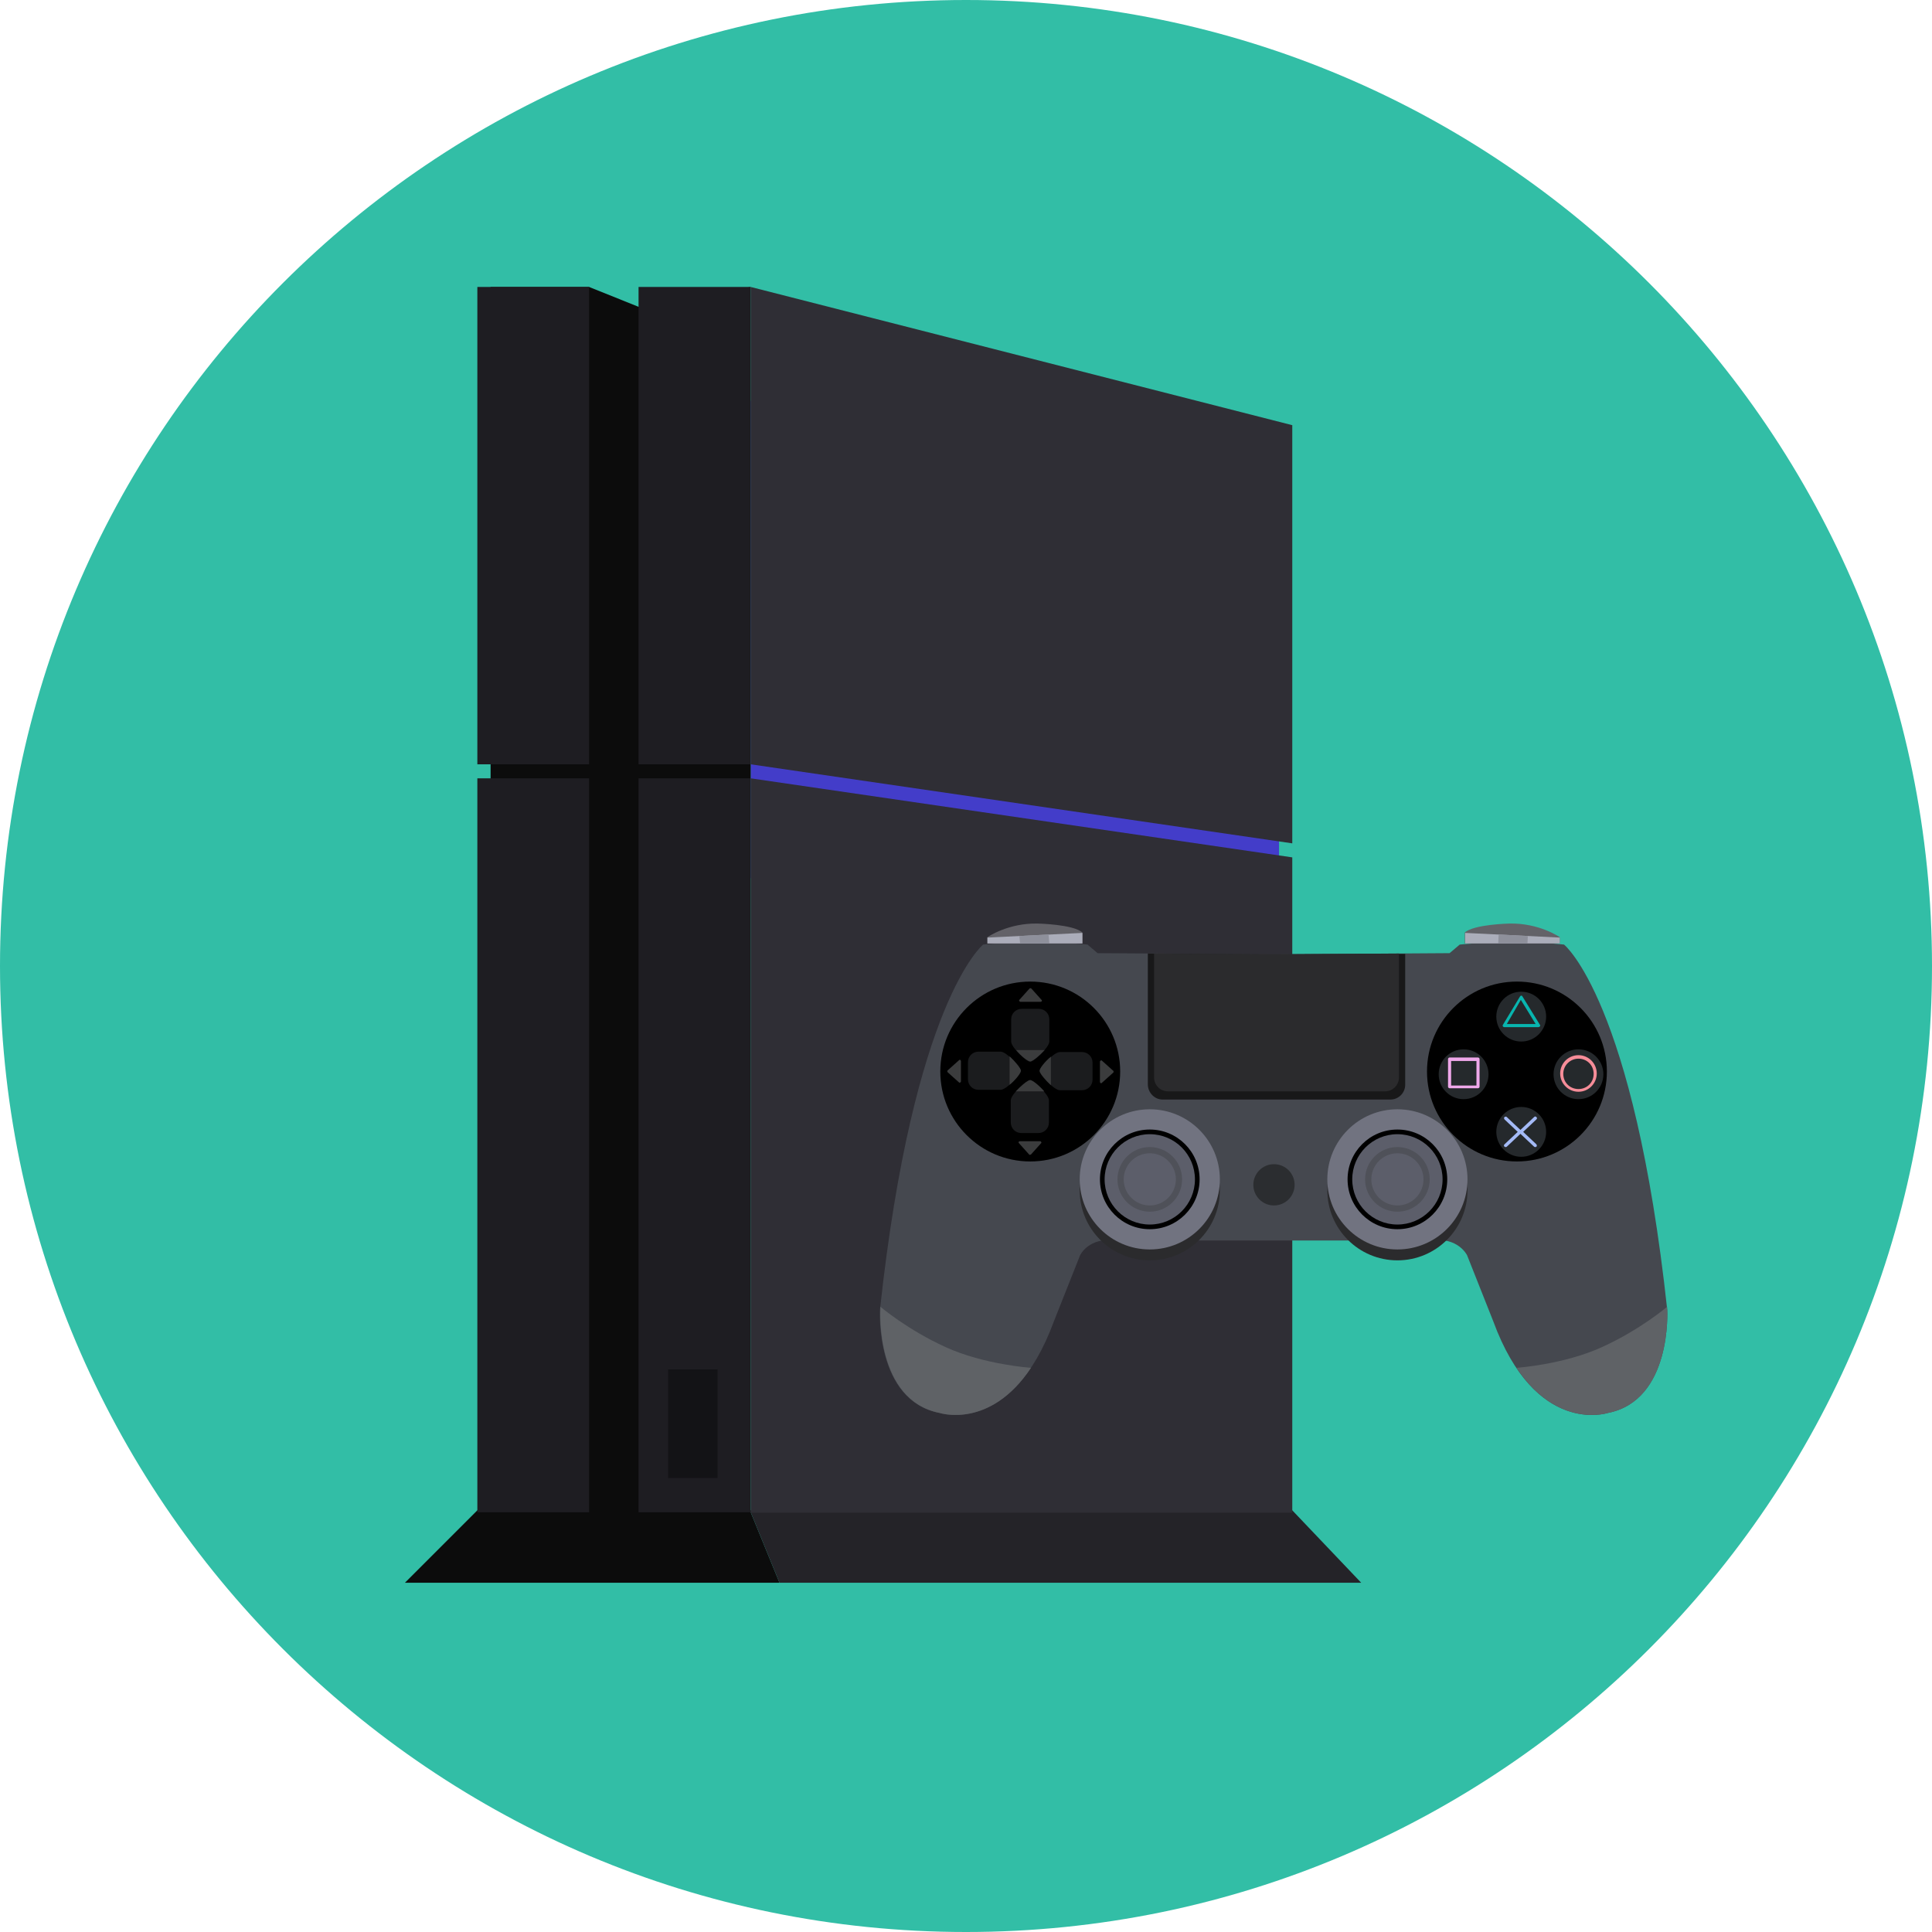 <?xml version="1.0" encoding="iso-8859-1"?>
<!-- Uploaded to: SVG Repo, www.svgrepo.com, Generator: SVG Repo Mixer Tools -->
<svg version="1.1" id="Layer_1" xmlns="http://www.w3.org/2000/svg" xmlns:xlink="http://www.w3.org/1999/xlink" 
	 viewBox="0 0 496.2 496.2" xml:space="preserve">
<path style="fill:#32BEA6;" d="M496.2,248.1C496.2,111.1,385.1,0,248.1,0S0,111.1,0,248.1s111.1,248.1,248.1,248.1
	S496.2,385.1,496.2,248.1z"/>
<polygon style="fill:#433DC9;" points="192.8,225.5 328.5,245.8 328.5,138.4 192.8,102.9 "/>
<polygon style="fill:#0C0C0C;" points="104,406.5 200.2,406.5 192.6,387.9 122.6,387.9 "/>
<polygon style="fill:#242328;" points="349.6,406.5 200.2,406.5 192.6,387.9 331.9,387.9 "/>
<polygon style="fill:#0C0C0C;" points="192.8,73.7 164,78.8 151.3,73.7 126,73.7 126,388.5 192.8,388.5 "/>
<g>
	<rect x="122.6" y="199.9" style="fill:#1E1D22;" width="28.7" height="188.5"/>
	<rect x="164" y="199.9" style="fill:#1E1D22;" width="28.7" height="188.5"/>
</g>
<polygon style="fill:#2F2E35;" points="192.8,199.9 331.9,220.2 331.9,388.5 192.8,388.5 "/>
<g>
	<rect x="122.6" y="73.7" style="fill:#1E1D22;" width="28.7" height="122.6"/>
	<rect x="164" y="73.7" style="fill:#1E1D22;" width="28.7" height="122.6"/>
</g>
<polygon style="fill:#2F2E35;" points="192.8,196.3 331.9,216.6 331.9,109.2 192.8,73.7 "/>
<rect x="171.6" y="351.7" style="fill:#131316;" width="12.7" height="27.9"/>
<path style="fill:#45484F;" d="M428.2,336.4c-8.6-79.5-26.5-93.8-26.5-93.8s-4.6-0.6-13-0.6s-13.8,0.6-13.8,0.6l-2.6,2.2l-45.2,0.3
	l-45.2-0.3l-2.6-2.2c0,0-5.4-0.6-13.8-0.6s-13,0.6-13,0.6S234.6,257,226,336.4c0,0-1.3,23.3,15.3,26.5c0,0,18.5,6.1,29.4-23.6
	l6.7-16.9c0,0,2.2-4.8,9.3-3.8h38.9h3h38.9c7-1,9.3,3.8,9.3,3.8l6.7,16.9c10.9,29.7,29.4,23.6,29.4,23.6
	C429.5,359.7,428.2,336.4,428.2,336.4z"/>
<circle style="fill:#2B2B2D;" cx="295.3" cy="305.7" r="18"/>
<circle style="fill:#717380;" cx="295.3" cy="302.9" r="18"/>
<path style="fill:#636268;" d="M253.6,242.3v-1.6c0,0,5.3-3.7,13-3.5c0,0,9.1,0.2,11.4,2.3v2.8H253.6z"/>
<polygon style="fill:#ABADBA;" points="253.6,242.3 253.6,240.8 278,239.6 278,242.3 "/>
<polygon style="fill:#8E909B;" points="261.8,240.4 269.3,240 269.5,242.3 262,242.3 "/>
<circle cx="264.6" cy="275.2" r="23.1"/>
<g>
	<path style="fill:#1B1C1E;" d="M269.5,267.5c0,1.5-4,5.2-4.9,5.2c-1,0-4.9-3.7-4.9-5.2v-5.7c0-1.5,1.2-2.7,2.7-2.7h4.4
		c1.5,0,2.7,1.2,2.7,2.7L269.5,267.5L269.5,267.5z"/>
	<path style="fill:#1B1C1E;" d="M259.6,282.6c0-1.5,4-5.2,4.9-5.2s4.9,3.7,4.9,5.2v5.7c0,1.5-1.2,2.7-2.7,2.7h-4.4
		c-1.5,0-2.7-1.2-2.7-2.7L259.6,282.6L259.6,282.6z"/>
	<path style="fill:#1B1C1E;" d="M272.2,280c-1.5,0-5.2-4-5.2-4.9c0-1,3.7-4.9,5.2-4.9h5.7c1.5,0,2.7,1.2,2.7,2.7v4.4
		c0,1.5-1.2,2.7-2.7,2.7L272.2,280L272.2,280z"/>
</g>
<path style="fill:#3B3C3D;" d="M267,275c0,0.6,1.5,2.4,2.9,3.7v-7.3C268.4,272.6,267,274.4,267,275z"/>
<path style="fill:#1B1C1E;" d="M257,270.1c1.5,0,5.2,4,5.2,4.9s-3.7,4.9-5.2,4.9h-5.7c-1.5,0-2.7-1.2-2.7-2.7v-4.4
	c0-1.5,1.2-2.7,2.7-2.7L257,270.1L257,270.1z"/>
<g>
	<path style="fill:#3B3C3D;" d="M262.2,275c0-0.6-1.5-2.4-2.9-3.7v7.3C260.7,277.5,262.2,275.6,262.2,275z"/>
	<path style="fill:#3B3C3D;" d="M264.6,277.4c-0.6,0-2.4,1.5-3.7,2.9h7.3C267,278.9,265.2,277.4,264.6,277.4z"/>
	<path style="fill:#3B3C3D;" d="M264.6,272.6c0.6,0,2.4-1.5,3.7-2.9H261C262.2,271.2,264,272.6,264.6,272.6z"/>
	<path style="fill:#3B3C3D;" d="M285.9,275l-2.9-2.6c-0.1-0.1-0.2-0.1-0.3,0c-0.1,0-0.2,0.1-0.2,0.3v5.2c0,0.1,0.1,0.2,0.2,0.3h0.1
		c0.1,0,0.1,0,0.2-0.1l2.9-2.6c0.1-0.1,0.1-0.1,0.1-0.2C286,275.1,286,275,285.9,275z"/>
	<path style="fill:#3B3C3D;" d="M243.4,275.4l2.9,2.6c0.1,0.1,0.2,0.1,0.3,0c0.1,0,0.2-0.1,0.2-0.3v-5.2c0-0.1-0.1-0.2-0.2-0.3h-0.1
		c-0.1,0-0.1,0-0.2,0.1l-2.9,2.6c-0.1,0.1-0.1,0.1-0.1,0.2C243.3,275.2,243.3,275.3,243.4,275.4z"/>
	<path style="fill:#3B3C3D;" d="M264.4,253.9l-2.6,2.9c-0.1,0.1-0.1,0.2,0,0.3s0.1,0.2,0.3,0.2h5.2c0.1,0,0.2-0.1,0.3-0.2V257
		c0-0.1,0-0.1-0.1-0.2l-2.6-2.9c-0.1-0.1-0.1-0.1-0.2-0.1S264.5,253.8,264.4,253.9z"/>
	<path style="fill:#3B3C3D;" d="M264.8,296.5l2.6-2.9c0.1-0.1,0.1-0.2,0-0.3c0-0.1-0.1-0.2-0.3-0.2h-5.2c-0.1,0-0.2,0.1-0.3,0.2v0.1
		c0,0.1,0,0.1,0.1,0.2l2.6,2.9c0.1,0.1,0.1,0.1,0.2,0.1S264.8,296.5,264.8,296.5z"/>
</g>
<circle cx="295.3" cy="302.9" r="12.8"/>
<circle style="fill:#5C5E6A;" cx="295.3" cy="302.9" r="11.6"/>
<circle style="fill:#4F5159;" cx="295.3" cy="302.9" r="8.3"/>
<circle style="fill:#5C5E6A;" cx="295.3" cy="302.9" r="6.7"/>
<path style="fill:#5F6266;" d="M226.1,336.4c0,0-1.3,23.3,15.3,26.5c0,0,12.9,4.2,23.4-11.6c0,0-12-0.8-21.9-5.3
	s-16.8-10.4-16.8-10.4C226.1,335.9,226.1,336.1,226.1,336.4z"/>
<circle style="fill:#2B2B2D;" cx="358.9" cy="305.7" r="18"/>
<circle style="fill:#717380;" cx="358.9" cy="302.9" r="18"/>
<path style="fill:#636268;" d="M400.6,242.3v-1.6c0,0-5.3-3.7-13-3.5c0,0-9.1,0.2-11.4,2.3v2.8H400.6z"/>
<polygon style="fill:#ABADBA;" points="400.6,242.3 400.6,240.8 376.3,239.6 376.3,242.3 "/>
<polygon style="fill:#8E909B;" points="392.4,240.4 384.9,240 384.8,242.3 392.3,242.3 "/>
<circle cx="389.6" cy="275.2" r="23.1"/>
<circle cx="358.9" cy="302.9" r="12.8"/>
<circle style="fill:#5C5E6A;" cx="358.9" cy="302.9" r="11.6"/>
<circle style="fill:#4F5159;" cx="358.9" cy="302.9" r="8.3"/>
<circle style="fill:#5C5E6A;" cx="358.9" cy="302.9" r="6.7"/>
<path style="fill:#5F6266;" d="M428.2,336.4c0,0,1.3,23.3-15.3,26.5c0,0-12.9,4.2-23.4-11.6c0,0,12-0.8,21.9-5.3
	s16.8-10.4,16.8-10.4C428.1,335.9,428.2,336.1,428.2,336.4z"/>
<path style="fill:#181819;" d="M298.6,282.4h58.5c2.1,0,3.8-1.7,3.8-3.8V245l-33.8,0.1l-32.3-0.2v33.6
	C294.8,280.6,296.5,282.4,298.6,282.4z"/>
<path style="fill:#2B2B2D;" d="M300,280.3h55.7c2,0,3.6-1.6,3.6-3.6v-31.8l-32.2,0.2l-30.7-0.2v31.8
	C296.4,278.7,298,280.3,300,280.3z"/>
<circle style="fill:#2B2D30;" cx="327.2" cy="304.3" r="5.3"/>
<g>
	<circle style="fill:#25292C;" cx="390.7" cy="261.1" r="6.4"/>
	<circle style="fill:#25292C;" cx="390.7" cy="290.7" r="6.4"/>
	<circle style="fill:#25292C;" cx="405.4" cy="275.9" r="6.4"/>
	<circle style="fill:#25292C;" cx="375.9" cy="275.9" r="6.4"/>
</g>
<path style="fill:#08B5AF;" d="M395.1,263.8h-8.8c-0.1,0-0.3-0.1-0.3-0.2c-0.1-0.1-0.1-0.3,0-0.4l4.4-7.3c0.1-0.1,0.2-0.2,0.3-0.2
	l0,0c0.1,0,0.3,0.1,0.3,0.2l4.5,7.3c0.1,0.1,0.1,0.3,0,0.4S395.3,263.8,395.1,263.8z M387,263h7.4l-3.8-6.2L387,263z"/>
<path style="fill:#F78D99;" d="M405.4,280.4c-2.6,0-4.7-2.1-4.7-4.7s2.1-4.7,4.7-4.7s4.7,2.1,4.7,4.7S408,280.4,405.4,280.4z
	 M405.4,271.9c-2.1,0-3.9,1.7-3.9,3.9s1.7,3.9,3.9,3.9s3.9-1.7,3.9-3.9S407.6,271.9,405.4,271.9z"/>
<path style="fill:#A4BAF6;" d="M391.2,290.7l3.4-3.2c0.2-0.2,0.2-0.4,0-0.6s-0.4-0.2-0.6,0l-3.5,3.3l-3.5-3.3
	c-0.2-0.2-0.4-0.1-0.6,0c-0.2,0.2-0.1,0.4,0,0.6l3.4,3.2l-3.4,3.2c-0.2,0.2-0.2,0.4,0,0.6c0.1,0.1,0.2,0.1,0.3,0.1
	c0.1,0,0.2,0,0.3-0.1l3.5-3.3l3.5,3.3c0.1,0.1,0.2,0.1,0.3,0.1c0.1,0,0.2,0,0.3-0.1c0.2-0.2,0.1-0.4,0-0.6L391.2,290.7z"/>
<path style="fill:#EFA8EA;" d="M379.6,271.6h-7.3c-0.2,0-0.4,0.2-0.4,0.4v7.1c0,0.2,0.2,0.4,0.4,0.4h7.3c0.2,0,0.4-0.2,0.4-0.4V272
	C380,271.8,379.8,271.6,379.6,271.6z M379.2,278.8h-6.5v-6.3h6.5V278.8z"/>
</svg>
